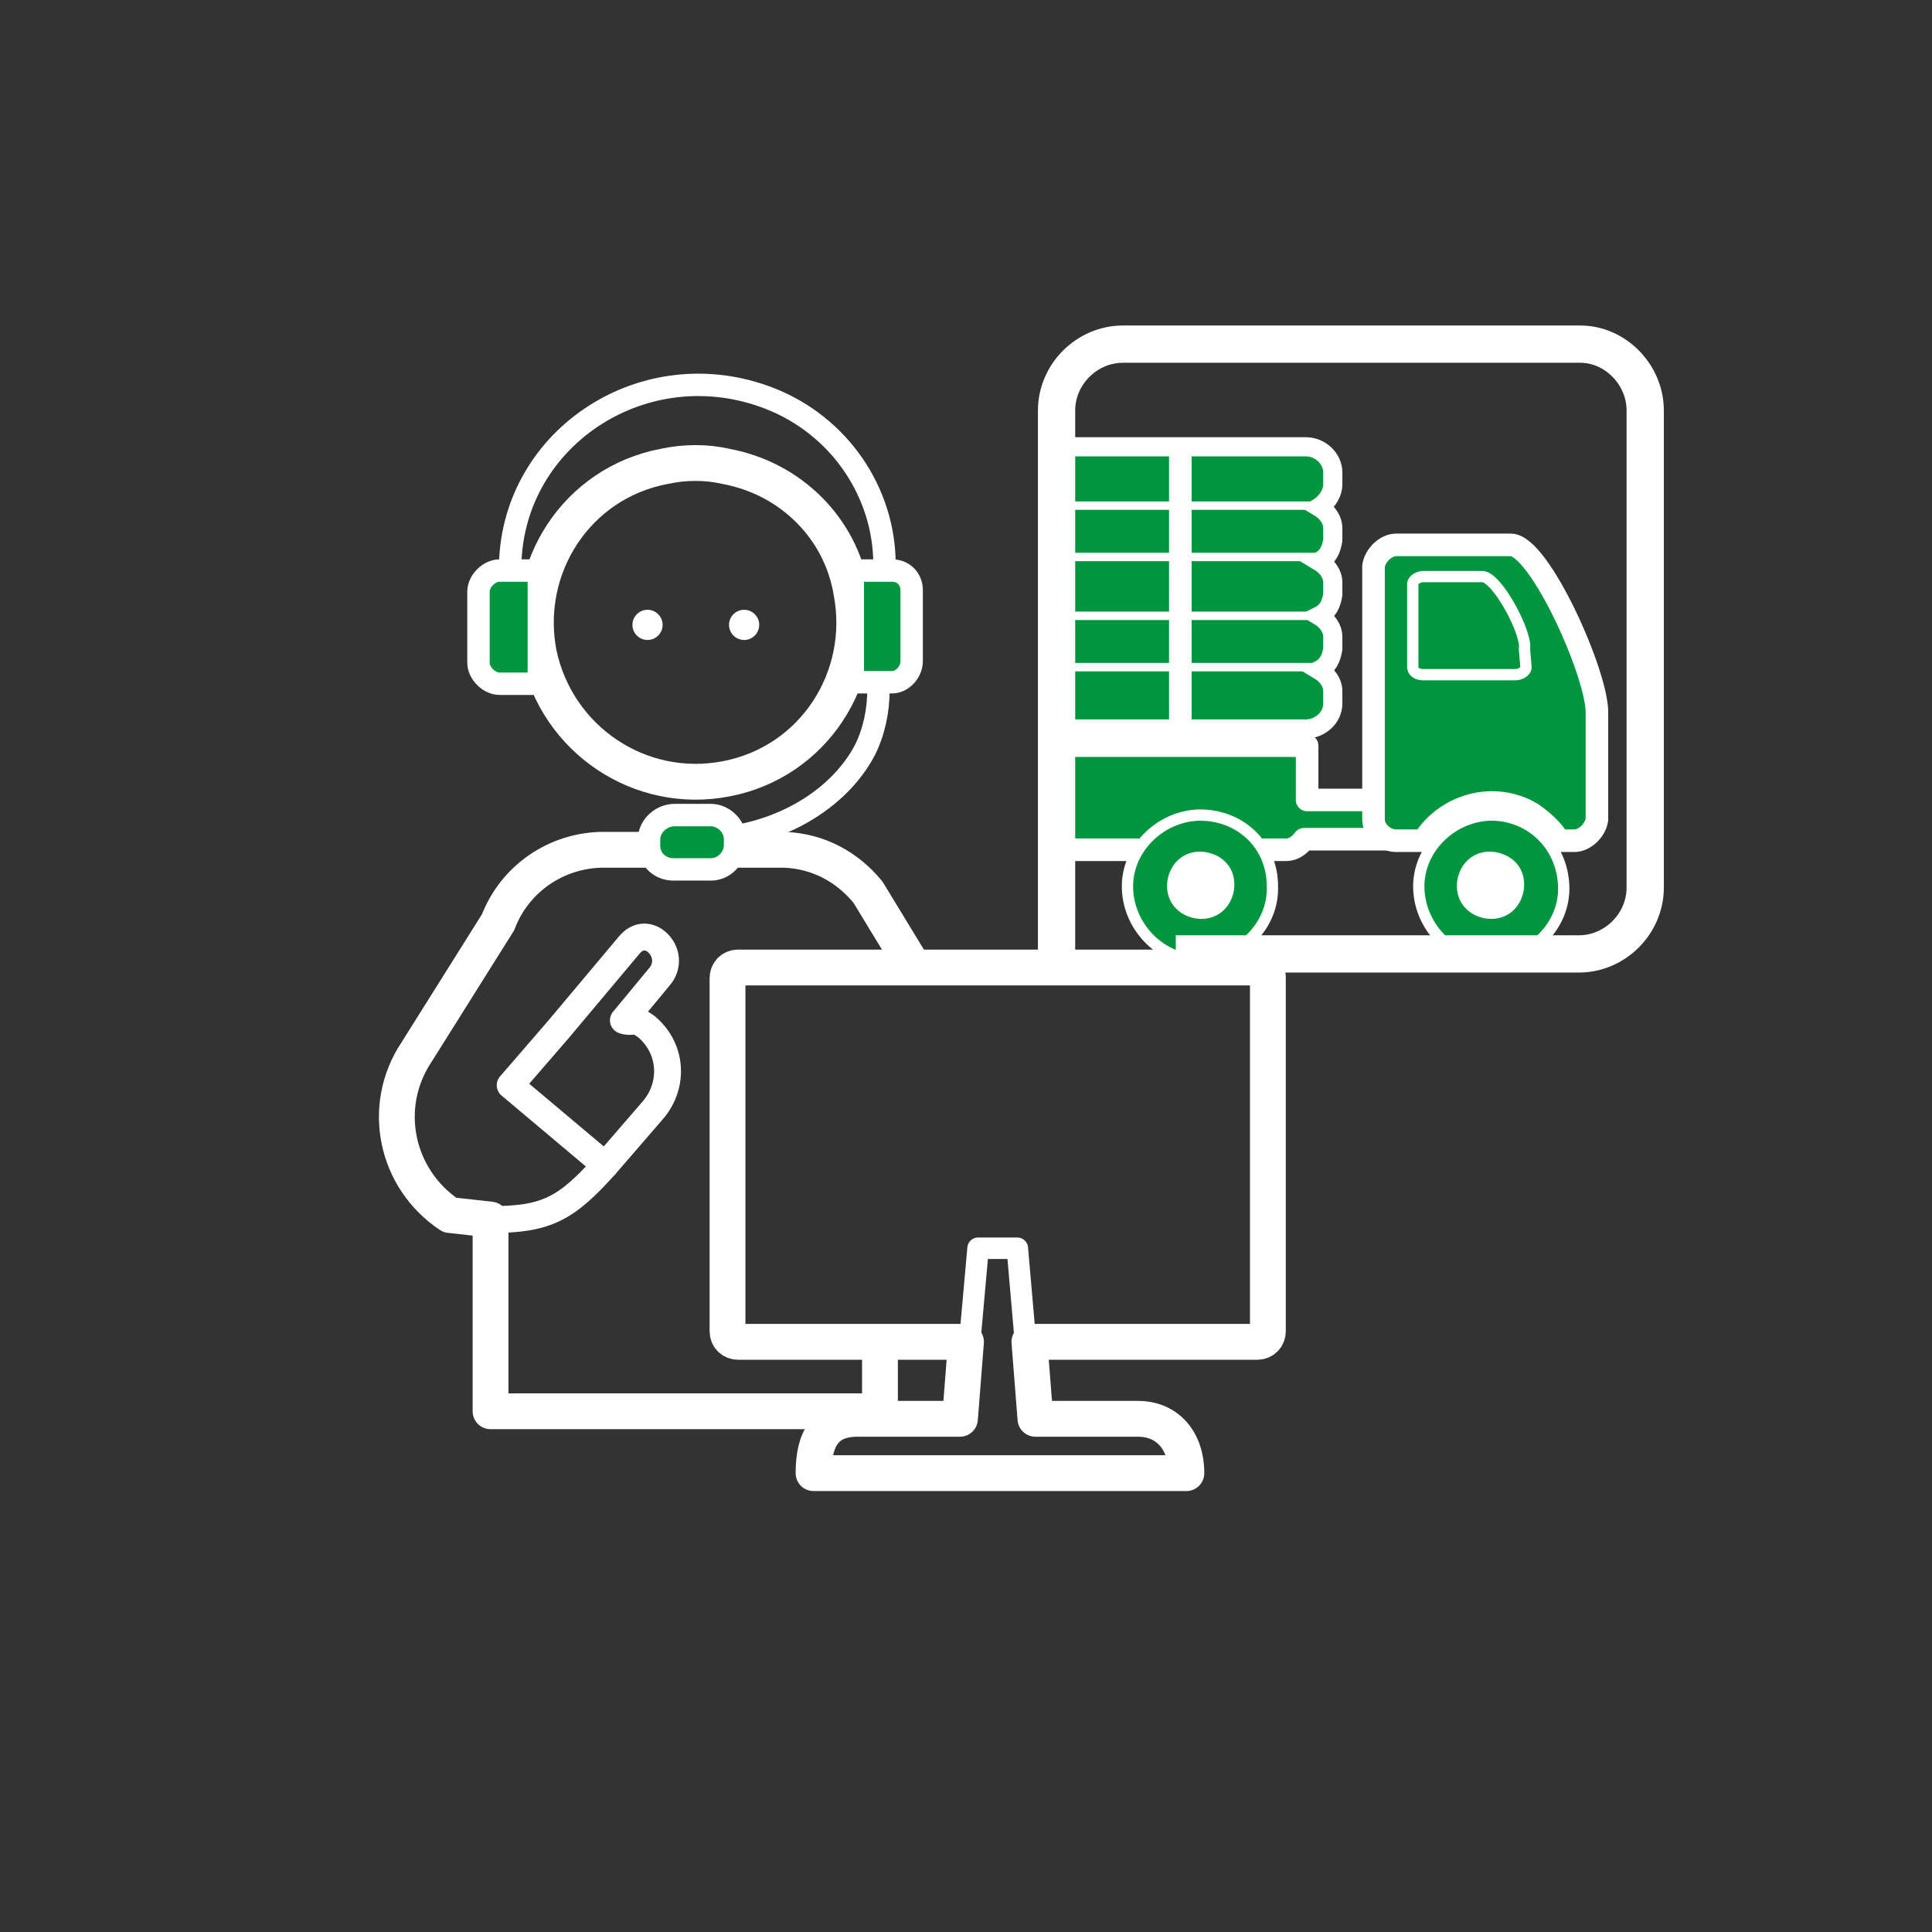 <?xml version="1.0" encoding="utf-8"?>
<!-- Generator: Adobe Illustrator 24.0.1, SVG Export Plug-In . SVG Version: 6.00 Build 0)  -->
<svg version="1.1" id="Capa_1" xmlns="http://www.w3.org/2000/svg" xmlns:xlink="http://www.w3.org/1999/xlink" x="0px" y="0px"
	 viewBox="0 0 128 128" style="enable-background:new 0 0 128 128;" xml:space="preserve">
<rect x="0" y="0" width="128" height="128" fill="#333333" stroke="none"/>
<style type="text/css">
	.st0{fill:none;}
	.st1{fill:none;stroke:#FFFFFF;stroke-width:2.373;stroke-linecap:round;stroke-linejoin:round;}
	.st2{fill:#FFFFFF;}
	.st3{fill:#009640;stroke:#FFFFFF;stroke-width:1.484;stroke-linecap:round;stroke-linejoin:round;}
	.st4{fill:none;stroke:#FFFFFF;stroke-width:1.484;stroke-linecap:round;stroke-linejoin:round;}
	.st5{fill:none;stroke:#FFFFFF;stroke-width:1.78;stroke-linecap:round;stroke-linejoin:round;}
	.st6{fill:none;stroke:#FFFFFF;stroke-width:1.424;stroke-linecap:round;stroke-linejoin:round;}
	.st7{clip-path:url(#SVGID_2_);}
	.st8{fill:#009640;stroke:#FFFFFF;stroke-width:1.27;stroke-miterlimit:10;}
	.st9{fill:none;stroke:#FFFFFF;stroke-width:0.558;stroke-miterlimit:10;}
	.st10{fill:#FFFFFF;stroke:#1D1D1B;stroke-width:1.115;stroke-linecap:round;stroke-linejoin:round;}
	.st11{fill:#009640;stroke:#FFFFFF;stroke-width:1.495;stroke-linecap:round;stroke-linejoin:round;}
	.st12{fill:none;stroke:#1D1D1B;stroke-width:1.115;stroke-linecap:round;stroke-linejoin:round;}
	.st13{fill:#009640;stroke:#FFFFFF;stroke-width:0.748;stroke-miterlimit:10;}
	.st14{fill:#FFFFFF;stroke:#FFFFFF;stroke-width:0.558;stroke-linecap:round;stroke-linejoin:round;}
	.st15{fill:none;stroke:#FFFFFF;stroke-width:1.495;stroke-miterlimit:10;}
	.st16{fill:none;stroke:#FFFFFF;stroke-width:2.469;stroke-miterlimit:10;}
</style>
<title>iconos_128x128_para_APP</title>
<circle id="Ellipse_2-2" class="st0" cx="64" cy="64" r="70.1"/>
<path class="st1" d="M58.3,89.3v4.2H32.5V80.8l-2.7-0.3c-3.6-2.4-4.6-7.2-2.2-10.8l5.4-8.6c1.1-2.9,3.9-4.8,7-4.8H52
	c2.2,0.1,4.1,1.1,5.5,2.8l2.8,4.6"/>
<path class="st1" d="M56.4,39.2c1.1,5.7-2.5,11.3-8.3,12.4c-5.7,1.1-11.2-2.6-12.4-8.3c-1.1-5.7,2.5-11.3,8.3-12.4
	c1.4-0.3,2.8-0.3,4.1,0C52.4,31.7,55.7,35,56.4,39.2z"/>
<circle class="st2" cx="42.9" cy="41.4" r="1"/>
<circle class="st2" cx="49.3" cy="41.4" r="1"/>
<path class="st3" d="M35.7,37.8h-2.6c-0.7,0-1.4,0.7-1.4,1.4v4.7c0,0.7,0.7,1.4,1.4,1.4h2.6V37.8z"/>
<path class="st3" d="M59.1,37.8h-2.6v7.4h2.6c0.7,0,1.3-0.7,1.3-1.4v-4.7C60.4,38.4,59.9,37.8,59.1,37.8z"/>
<path class="st4" d="M33.8,37.4c0.2-8.5,9-14.2,17.2-11c4.6,1.8,7.6,6.2,7.6,11"/>
<path class="st4" d="M58.2,45.7c0,1.4-0.3,2.8-0.9,4c-1.9,3.6-6.4,6-11.2,5.9"/>
<path class="st3" d="M44.7,54h2.4c0.8,0,1.6,0.7,1.6,1.6V56c0,0.8-0.7,1.6-1.6,1.6h-2.5C43.8,57.6,43,57,43,56v-0.5
	C43.1,54.6,43.9,54,44.7,54z"/>
<path class="st5" d="M40.1,77.2l3.2-3.7c1.4-1.7,1.2-4.1-0.5-5.5l0,0l-0.3-0.2c-0.4-0.3-0.7,0-1.2-0.2l2.4-2.9
	c0.6-0.7,0.5-1.7-0.2-2.3c-0.6-0.5-1.3-0.4-1.8,0.2L37,68.2l0,0l-3.2,3.7L40.1,77.2z"/>
<path class="st5" d="M32.5,80.8c3.7,0,5-0.7,7.6-3.6"/>
<path class="st1" d="M83.2,64.1H48.9c-0.4,0-0.7,0.3-0.7,0.7v23.4c0,0.4,0.3,0.7,0.7,0.7H64l-0.4,5.1h-6.8c-2.1,0-2.9,1.3-2.9,3.6
	h24.7c0-2.2-1.3-3.6-3.2-3.6h-6.8l-0.4-5.1h15.1c0.4,0,0.7-0.3,0.7-0.7l0,0V64.7C83.8,64.4,83.6,64.1,83.2,64.1L83.2,64.1z"/>
<polyline class="st6" points="64.2,89.4 64.8,82.7 67.4,82.7 68,89.6 "/>
<g>
	<g>
		<defs>
			<rect id="SVGID_1_" x="70.8" y="25.8" width="39.5" height="38.8"/>
		</defs>
		<clipPath id="SVGID_2_">
			<use xlink:href="#SVGID_1_"  style="overflow:visible;"/>
		</clipPath>
		<g class="st7">
			<path class="st8" d="M88.3,32.1v-0.8c0-0.9-0.8-1.7-1.8-1.7H39.9c-0.9,0-1.8,0.7-1.8,1.7v0.8c0,0.6,0.4,1.1,0.9,1.4
				c-0.6,0.3-0.8,0.8-0.9,1.4v0.8c0,0.6,0.4,1.1,0.9,1.4c-0.6,0.3-0.8,0.8-0.9,1.4v0.8c0,0.6,0.4,1.1,0.9,1.4
				c-0.6,0.3-0.8,0.8-0.9,1.4V43c0,0.6,0.4,1.1,0.9,1.4c-0.6,0.3-0.8,0.8-0.9,1.4v0.8c0,0.9,0.8,1.7,1.8,1.7l0,0h46.6
				c0.9,0,1.8-0.7,1.8-1.7v-0.8c0-0.6-0.4-1.1-0.9-1.4c0.6-0.3,0.8-0.8,0.9-1.4v-0.8c0-0.6-0.4-1.1-0.9-1.4c0.6-0.3,0.8-0.8,0.9-1.4
				v-0.8c0-0.6-0.4-1.1-0.9-1.4c0.6-0.3,0.8-0.8,0.9-1.4v-0.8c0-0.6-0.4-1.1-0.9-1.4C88,33.2,88.3,32.6,88.3,32.1z"/>
			<line class="st9" x1="39" y1="33.5" x2="87.1" y2="33.5"/>
			<line class="st9" x1="39" y1="36.9" x2="87.1" y2="36.9"/>
			<line class="st9" x1="38.7" y1="40.8" x2="86.8" y2="40.8"/>
			<line class="st9" x1="39" y1="44.2" x2="87.1" y2="44.2"/>
			<rect x="85.8" y="53" class="st10" width="6.3" height="2.7"/>
			<path class="st11" d="M92.1,53h-5.5v-0.6l0,0v-3H41.2v3h2.4V55c0,0.7,0.7,1.4,1.4,1.3l0,0h40.2c0.5,0,0.9-0.3,1.2-0.7h5.7V53z"/>
			<path class="st12" d="M92.5,36.1h7.7c2,0,5.8,8.7,5.5,11.3v7c0,0.7-0.7,1.4-1.5,1.4l0,0h-1c-1.5-2.4-4.7-3.3-7.2-1.8
				c-0.7,0.5-1.3,1-1.8,1.8h-1.8c-0.7,0-1.4-0.7-1.5-1.4l0,0V37.6C91.1,36.8,91.7,36.1,92.5,36.1L92.5,36.1z"/>
			<path class="st13" d="M103.6,58.7c0.1,2.6-2.1,4.8-4.7,4.9c-2.6,0.1-4.8-2.1-4.9-4.7c-0.1-2.6,2.1-4.8,4.7-4.9h0.1
				C101.4,54,103.5,56,103.6,58.7z"/>
			<path class="st14" d="M100.7,58.6c0,1-0.7,2-1.9,2c-1,0-2-0.7-2-1.9c0-1,0.7-2,1.9-2c0,0,0,0,0.1,0
				C99.9,56.8,100.7,57.5,100.7,58.6z"/>
			<path class="st13" d="M84.3,58.7c0.1,2.6-2.1,4.8-4.7,4.9s-4.8-2.1-4.9-4.7s2.1-4.8,4.7-4.9h0.1C82.2,54,84.3,56,84.3,58.7z"/>
			<path class="st14" d="M81.5,58.6c0,1-0.7,2-1.9,2c-1,0-2-0.7-2-1.9c0-1,0.7-2,1.9-2c0,0,0,0,0.1,0C80.7,56.8,81.5,57.5,81.5,58.6
				z"/>
			<path class="st11" d="M100.1,36.1h-7.6c-0.7,0-1.4,0.7-1.5,1.4l0,0v16.8c0,0.7,0.7,1.4,1.5,1.4l0,0h1.8c1.5-2.4,4.7-3.3,7.2-1.8
				c0.7,0.5,1.3,1,1.8,1.8h1c0.7,0,1.4-0.7,1.5-1.4l0,0v-7C105.9,44.8,102,36.1,100.1,36.1z"/>
			<path class="st13" d="M101.1,44.2c0,0.3-0.4,0.5-0.7,0.5h-6.1c-0.4,0-0.7-0.2-0.7-0.5v-5.5c0-0.3,0.4-0.5,0.7-0.5h3.9
				c1,0,3,3.8,2.8,4.8L101.1,44.2L101.1,44.2z"/>
			<line class="st15" x1="78.2" y1="49.6" x2="78.2" y2="29.1"/>
		</g>
	</g>
</g>
<path class="st16" d="M77.9,63.2h26.7c2.4,0,4.4-2,4.4-4.4l0,0V27.2c0-2.4-2-4.4-4.3-4.4l0,0H74.4c-2.4,0-4.4,2-4.4,4.4l0,0v36"/>
</svg>
